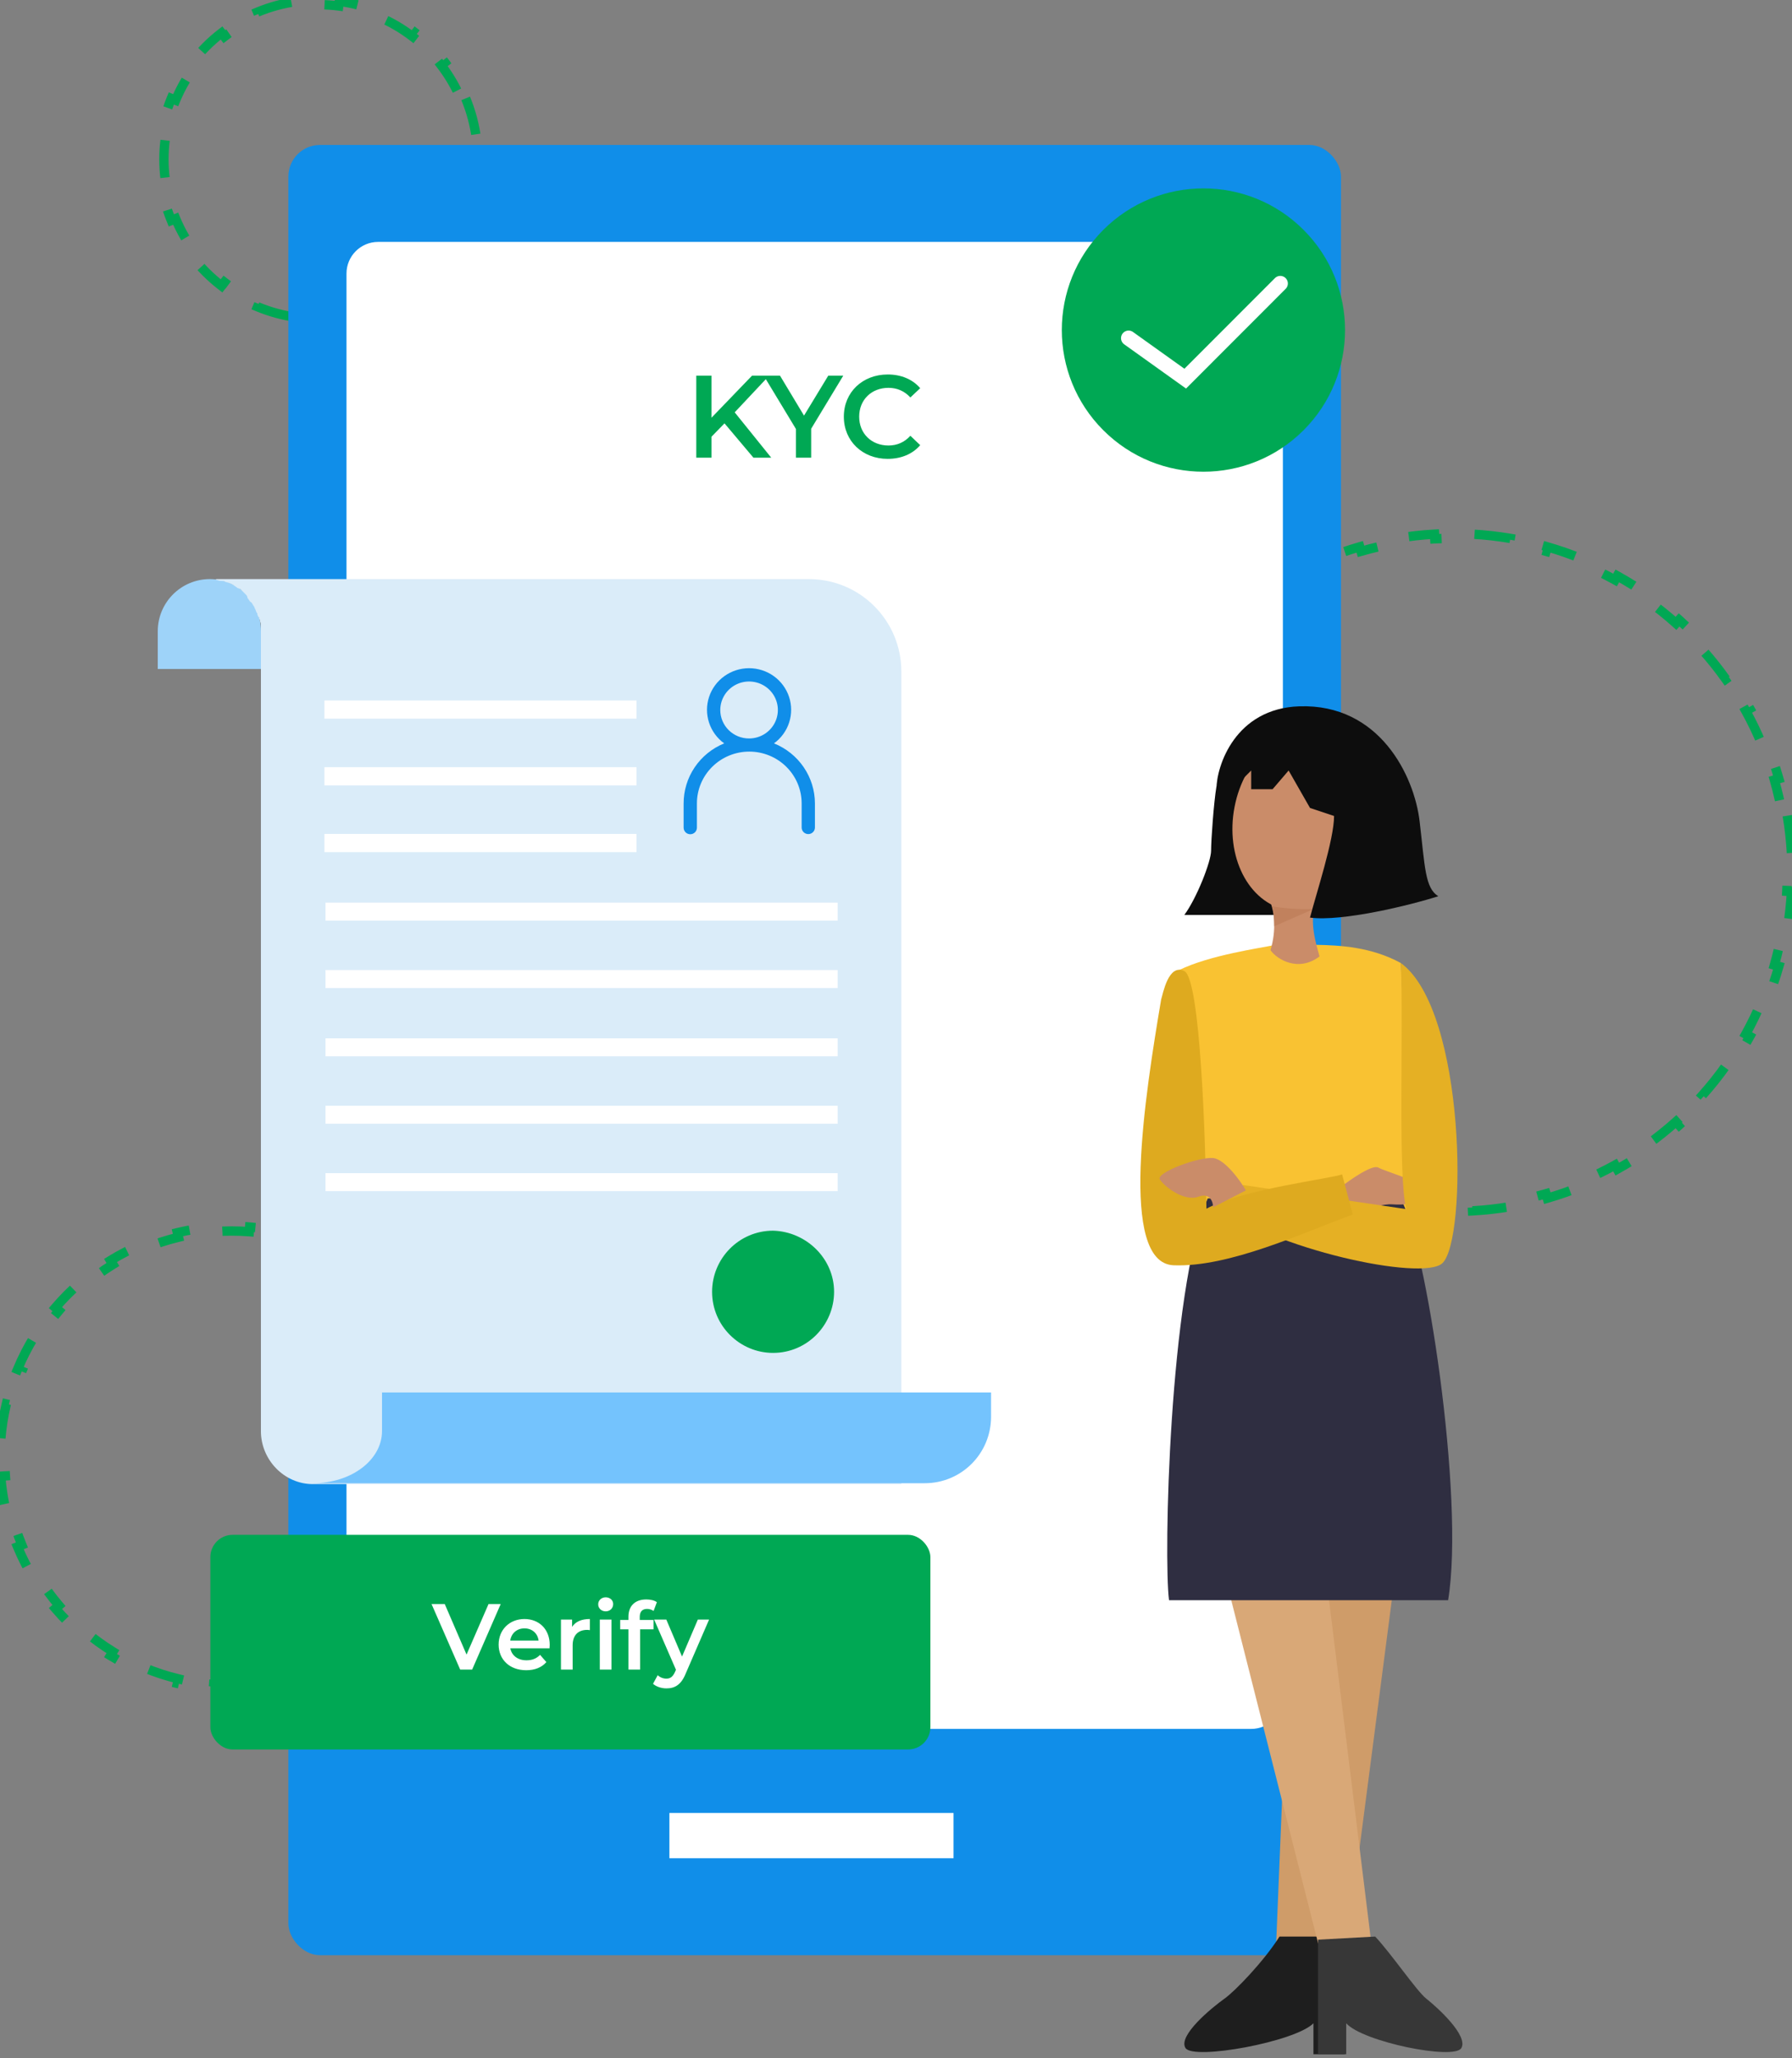 <svg width="473" height="543" viewBox="0 0 473 543" fill="none" xmlns="http://www.w3.org/2000/svg">
<rect x="0" y="0" width="473" height="543" fill="#808080" stroke="none"/>
<path d="M120.518 370.436C121.252 373.511 121.755 376.675 122.006 379.91L120.778 380.006C120.898 381.558 120.959 383.127 120.959 384.71C120.959 386.294 120.898 387.863 120.778 389.415L122.006 389.511C121.755 392.746 121.252 395.91 120.518 398.985L119.319 398.698C118.584 401.777 117.61 404.763 116.42 407.636L117.559 408.107C116.327 411.081 114.867 413.937 113.202 416.652L112.151 416.008C110.507 418.688 108.657 421.23 106.625 423.61L107.562 424.411C105.483 426.845 103.216 429.115 100.783 431.197L99.982 430.261C97.604 432.296 95.064 434.148 92.385 435.795L93.031 436.845C90.317 438.513 87.463 439.975 84.49 441.209L84.017 440.071C81.145 441.264 78.16 442.239 75.082 442.976L75.37 444.174C72.295 444.911 69.131 445.414 65.896 445.666L65.8 444.438C64.248 444.558 62.679 444.62 61.096 444.62C59.512 444.62 57.943 444.558 56.391 444.438L56.296 445.666C53.061 445.414 49.896 444.911 46.822 444.174L47.109 442.976C44.032 442.239 41.046 441.264 38.174 440.071L37.702 441.209C34.729 439.975 31.875 438.513 29.161 436.845L29.806 435.795C27.127 434.148 24.588 432.296 22.209 430.261L21.408 431.197C18.976 429.115 16.709 426.845 14.63 424.411L15.567 423.61C13.534 421.23 11.685 418.688 10.04 416.008L8.99 416.652C7.324 413.937 5.865 411.081 4.633 408.107L5.771 407.636C4.581 404.763 3.608 401.777 2.872 398.698L1.674 398.985C0.939 395.91 0.437 392.746 0.186 389.511L1.414 389.415C1.293 387.863 1.232 386.294 1.232 384.71C1.232 383.127 1.293 381.558 1.414 380.006L0.186 379.91C0.437 376.675 0.939 373.511 1.674 370.436L2.872 370.722C3.608 367.644 4.581 364.658 5.771 361.785L4.633 361.314C5.865 358.34 7.324 355.484 8.99 352.769L10.04 353.413C11.685 350.732 13.534 348.191 15.567 345.81L14.63 345.01C16.709 342.575 18.976 340.306 21.408 338.224L22.209 339.16C24.588 337.125 27.127 335.273 29.806 333.626L29.161 332.576C31.875 330.908 34.729 329.446 37.702 328.212L38.174 329.349C41.046 328.157 44.032 327.182 47.109 326.445L46.822 325.247C49.896 324.51 53.061 324.007 56.296 323.755L56.391 324.983C57.943 324.863 59.512 324.801 61.096 324.801C62.679 324.801 64.248 324.863 65.8 324.983L65.896 323.755C69.131 324.007 72.295 324.51 75.37 325.247L75.082 326.445C78.16 327.182 81.145 328.157 84.017 329.349L84.49 328.212C87.463 329.446 90.317 330.908 93.031 332.576L92.385 333.626C95.064 335.273 97.604 337.125 99.982 339.16L100.783 338.224C103.216 340.306 105.483 342.575 107.562 345.01L106.625 345.81C108.657 348.191 110.507 350.732 112.151 353.413L113.202 352.769C114.867 355.484 116.327 358.34 117.559 361.314L116.42 361.785C117.61 364.658 118.584 367.644 119.319 370.723L120.518 370.436Z" stroke="#00A854" stroke-width="2.464" stroke-dasharray="9.86 9.86"/>
<path d="M122.916 25.969C124.3 29.308 125.265 32.865 125.749 36.574L124.527 36.733C124.754 38.478 124.872 40.258 124.872 42.066C124.872 43.874 124.754 45.654 124.527 47.399L125.749 47.558C125.265 51.267 124.3 54.824 122.916 58.163L121.778 57.692C120.403 61.01 118.604 64.109 116.447 66.919L117.424 67.669C115.187 70.584 112.577 73.197 109.665 75.436L108.914 74.46C106.106 76.62 103.009 78.423 99.692 79.8L100.165 80.938C96.826 82.324 93.269 83.292 89.561 83.776L89.402 82.554C87.657 82.782 85.877 82.9 84.069 82.9C82.261 82.9 80.481 82.782 78.737 82.554L78.577 83.776C74.869 83.292 71.313 82.324 67.974 80.938L68.446 79.8C65.129 78.423 62.033 76.62 59.224 74.46L58.473 75.436C55.562 73.197 52.952 70.584 50.714 67.669L51.692 66.919C49.535 64.109 47.735 61.01 46.361 57.692L45.222 58.163C43.839 54.823 42.873 51.267 42.39 47.558L43.611 47.399C43.384 45.654 43.267 43.874 43.267 42.066C43.267 40.258 43.384 38.478 43.611 36.733L42.39 36.574C42.873 32.865 43.839 29.308 45.222 25.969L46.361 26.44C47.735 23.122 49.535 20.023 51.692 17.213L50.714 16.463C52.952 13.548 55.562 10.935 58.473 8.695L59.224 9.672C62.033 7.512 65.129 5.709 68.446 4.332L67.974 3.194C71.313 1.808 74.869 0.84 78.577 0.356L78.737 1.578C80.481 1.35 82.261 1.232 84.069 1.232C85.877 1.232 87.657 1.35 89.402 1.578L89.561 0.356C93.269 0.84 96.826 1.808 100.165 3.194L99.692 4.332C103.009 5.709 106.106 7.512 108.914 9.672L109.665 8.695C112.577 10.935 115.187 13.548 117.424 16.463L116.447 17.213C118.604 20.023 120.403 23.122 121.778 26.44L122.916 25.969Z" stroke="#00A854" stroke-width="2.464" stroke-dasharray="9.86 9.86"/>
<path d="M471.752 215.234C472.302 218.499 472.676 221.824 472.862 225.199L471.632 225.267C471.722 226.904 471.768 228.553 471.768 230.213C471.768 231.873 471.722 233.522 471.632 235.159L472.862 235.227C472.676 238.602 472.302 241.927 471.752 245.192L470.537 244.987C469.984 248.265 469.251 251.482 468.348 254.627L469.532 254.967C468.603 258.199 467.497 261.357 466.225 264.428L465.087 263.956C463.82 267.015 462.386 269.987 460.796 272.861L461.874 273.458C460.251 276.391 458.468 279.224 456.537 281.943L455.532 281.23C453.621 283.922 451.562 286.502 449.368 288.959L450.287 289.78C448.059 292.274 445.694 294.642 443.203 296.872L442.381 295.954C439.927 298.151 437.349 300.212 434.659 302.127L435.373 303.13C432.655 305.065 429.825 306.85 426.893 308.476L426.296 307.398C423.423 308.991 420.452 310.428 417.394 311.697L417.867 312.835C414.796 314.11 411.64 315.218 408.408 316.149L408.067 314.965C404.923 315.87 401.707 316.605 398.429 317.158L398.634 318.373C395.37 318.925 392.045 319.299 388.67 319.486L388.602 318.256C386.965 318.346 385.316 318.392 383.656 318.392C381.996 318.392 380.347 318.346 378.71 318.256L378.642 319.486C375.267 319.299 371.942 318.925 368.677 318.373L368.883 317.158C365.605 316.605 362.389 315.87 359.245 314.965L358.904 316.149C355.672 315.218 352.515 314.11 349.445 312.835L349.917 311.697C346.86 310.428 343.889 308.991 341.016 307.398L340.419 308.476C337.487 306.85 334.656 305.065 331.939 303.13L332.653 302.127C329.963 300.212 327.385 298.151 324.931 295.954L324.109 296.872C321.618 294.642 319.253 292.274 317.025 289.78L317.944 288.959C315.75 286.502 313.691 283.922 311.779 281.23L310.775 281.943C308.844 279.224 307.061 276.391 305.438 273.458L306.516 272.861C304.926 269.987 303.492 267.015 302.225 263.956L301.087 264.428C299.814 261.357 298.708 258.199 297.78 254.967L298.964 254.627C298.061 251.482 297.327 248.265 296.775 244.987L295.56 245.192C295.01 241.927 294.636 238.602 294.45 235.227L295.68 235.159C295.589 233.522 295.544 231.873 295.544 230.213C295.544 228.553 295.589 226.904 295.68 225.267L294.45 225.199C294.636 221.824 295.01 218.499 295.56 215.234L296.775 215.439C297.327 212.161 298.061 208.944 298.964 205.8L297.78 205.459C298.708 202.227 299.814 199.07 301.087 195.998L302.225 196.47C303.492 193.411 304.926 190.439 306.516 187.565L305.438 186.968C307.061 184.035 308.844 181.202 310.775 178.483L311.779 179.196C313.691 176.504 315.75 173.924 317.944 171.467L317.025 170.646C319.253 168.153 321.618 165.785 324.109 163.554L324.931 164.472C327.385 162.275 329.963 160.214 332.653 158.3L331.939 157.296C334.656 155.362 337.487 153.576 340.419 151.95L341.016 153.028C343.889 151.435 346.86 149.998 349.917 148.729L349.445 147.591C352.515 146.316 355.672 145.208 358.904 144.278L359.245 145.462C362.389 144.556 365.605 143.821 368.883 143.268L368.677 142.053C371.942 141.501 375.267 141.127 378.642 140.94L378.71 142.171C380.347 142.08 381.996 142.034 383.656 142.034C385.316 142.034 386.965 142.08 388.602 142.171L388.67 140.94C392.045 141.127 395.37 141.501 398.634 142.053L398.429 143.268C401.707 143.821 404.923 144.556 408.067 145.462L408.408 144.278C411.64 145.208 414.796 146.316 417.867 147.591L417.394 148.729C420.452 149.998 423.423 151.435 426.296 153.028L426.893 151.95C429.825 153.576 432.655 155.362 435.373 157.296L434.659 158.3C437.349 160.214 439.927 162.275 442.381 164.472L443.203 163.554C445.694 165.785 448.059 168.153 450.287 170.646L449.368 171.467C451.562 173.924 453.621 176.504 455.532 179.196L456.537 178.483C458.468 181.202 460.251 184.035 461.874 186.968L460.796 187.565C462.386 190.439 463.82 193.411 465.087 196.47L466.225 195.998C467.497 199.07 468.603 202.227 469.532 205.459L468.348 205.8C469.251 208.944 469.984 212.161 470.537 215.439L471.752 215.234Z" stroke="#00A854" stroke-width="2.464" stroke-dasharray="9.86 9.86"/>
<rect x="76.113" y="38.242" width="277.846" height="477.639" rx="8.351" fill="#108EE9"/>
<rect x="91.456" y="63.828" width="247.164" height="392.346" rx="8.351" fill="white"/>
<circle r="37.386" transform="matrix(-0.707 0.707 -0.707 -0.707 317.646 87.084)" fill="#00A854"/>
<path d="M297.894 89.221L312.842 99.906L337.933 74.796" stroke="white" stroke-width="4" stroke-linecap="round"/>
<rect x="176.687" y="478.351" width="75.001" height="11.941" fill="white"/>
<path d="M125.196 193.38V156.001L153.616 193.38H125.196Z" fill="#78BAEC"/>
<path d="M68.869 166.552V176.511H41.642V166.552C41.642 158.963 47.797 152.798 55.373 152.798C59.162 152.798 62.476 154.221 65.081 156.829C67.448 159.201 68.869 162.757 68.869 166.552Z" fill="#9ED3F9"/>
<path d="M237.913 177.222V391.586H82.6C75.024 391.586 68.868 385.183 68.868 377.595V166.552C68.868 166.077 68.868 165.603 68.868 165.129C68.868 164.654 68.868 164.417 68.631 163.943C68.631 163.706 68.631 163.469 68.394 163.232C68.394 162.995 68.394 162.757 68.158 162.757C68.158 162.52 67.921 162.283 67.921 162.046C67.921 161.809 67.921 161.809 67.684 161.572C67.684 161.335 67.448 161.098 67.448 160.86C67.211 160.623 67.211 160.149 66.974 159.912C66.737 159.675 66.737 159.438 66.5 159.201C66.5 158.963 66.264 158.963 66.027 158.726C65.79 158.489 65.553 158.015 65.317 157.778C65.317 157.304 65.08 157.066 64.843 156.829C64.606 156.592 64.37 156.355 64.133 156.118C63.896 155.881 63.659 155.644 63.423 155.407C63.186 155.407 62.949 155.169 62.712 155.169C62.476 154.932 62.002 154.695 61.765 154.458C61.055 153.984 60.345 153.747 59.398 153.509C59.161 153.272 58.688 153.272 58.214 153.272C57.74 153.272 57.504 153.035 57.03 153.035V152.798H213.527C227.022 152.798 237.913 163.706 237.913 177.222Z" fill="#DAECF9"/>
<path d="M204.29 196.141C206.177 194.771 207.578 192.848 208.294 190.644C209.01 188.44 209.003 186.069 208.274 183.869C207.545 181.669 206.132 179.754 204.237 178.395C202.342 177.037 200.06 176.305 197.72 176.305C195.379 176.305 193.098 177.037 191.202 178.395C189.307 179.754 187.894 181.669 187.165 183.869C186.436 186.069 186.429 188.44 187.145 190.644C187.861 192.848 189.262 194.771 191.15 196.141C187.973 197.438 185.259 199.64 183.353 202.468C181.447 205.295 180.434 208.619 180.445 212.018V218.381C180.445 218.841 180.63 219.282 180.958 219.607C181.287 219.932 181.733 220.115 182.198 220.115C182.663 220.115 183.109 219.932 183.437 219.607C183.766 219.282 183.951 218.841 183.951 218.381V211.978C183.951 208.353 185.407 204.877 187.999 202.314C190.591 199.751 194.107 198.311 197.773 198.311C201.439 198.311 204.955 199.751 207.547 202.314C210.139 204.877 211.595 208.353 211.595 211.978V218.342C211.595 218.801 211.78 219.242 212.109 219.567C212.438 219.892 212.883 220.075 213.348 220.075C213.813 220.075 214.259 219.892 214.588 219.567C214.917 219.242 215.101 218.801 215.101 218.342V211.978C215.095 208.574 214.063 205.25 212.138 202.429C210.212 199.608 207.48 197.419 204.29 196.141ZM190.119 187.329C190.119 185.843 190.565 184.39 191.4 183.154C192.235 181.918 193.422 180.955 194.811 180.386C196.2 179.817 197.728 179.669 199.202 179.959C200.677 180.248 202.031 180.964 203.094 182.015C204.157 183.066 204.881 184.405 205.174 185.863C205.467 187.321 205.317 188.832 204.741 190.205C204.166 191.578 203.192 192.752 201.942 193.578C200.692 194.403 199.223 194.844 197.72 194.844C196.721 194.846 195.732 194.653 194.809 194.276C193.886 193.899 193.047 193.345 192.341 192.647C191.635 191.949 191.076 191.12 190.694 190.207C190.313 189.295 190.117 188.317 190.119 187.329Z" fill="#108EE9"/>
<path d="M261.591 367.636V373.802C261.591 383.524 253.778 391.349 244.071 391.349H82.603C92.783 391.349 100.833 385.184 100.833 377.596V367.399H261.591V367.636Z" fill="#74C3FD"/>
<path d="M168.013 184.816H85.632V189.619H168.013V184.816Z" fill="white"/>
<path d="M168.014 202.425H85.633V207.228H168.014V202.425Z" fill="white"/>
<path d="M168.014 220.034H85.633V224.837H168.014V220.034Z" fill="white"/>
<path d="M221.102 238.163H85.914V242.906H221.102V238.163Z" fill="white"/>
<path d="M221.102 255.947H85.914V260.69H221.102V255.947Z" fill="white"/>
<path d="M221.102 273.968H85.914V278.711H221.102V273.968Z" fill="white"/>
<path d="M221.102 291.755H85.914V296.498H221.102V291.755Z" fill="white"/>
<path d="M221.102 309.539H85.914V314.282H221.102V309.539Z" fill="white"/>
<path d="M220.156 340.839C220.156 349.613 213.053 356.964 204.057 356.964C195.296 356.964 187.957 349.85 187.957 340.839C187.957 332.066 195.06 324.715 204.057 324.715C212.817 324.952 220.156 332.066 220.156 340.839Z" fill="#00A854"/>
<rect x="55.522" y="404.968" width="190.054" height="56.631" rx="5.881" fill="#00A854"/>
<path d="M128.95 423.227L123.145 436.565L117.391 423.227H113.908L121.466 440.516H124.627L132.16 423.227H128.95ZM145.098 433.996C145.098 429.871 142.283 427.179 138.43 427.179C134.503 427.179 131.613 429.995 131.613 433.922C131.613 437.849 134.478 440.689 138.899 440.689C141.171 440.689 143.024 439.948 144.209 438.54L142.554 436.639C141.616 437.602 140.455 438.071 138.973 438.071C136.676 438.071 135.071 436.836 134.7 434.91H145.049C145.074 434.613 145.098 434.243 145.098 433.996ZM138.43 429.649C140.455 429.649 141.912 430.958 142.159 432.86H134.675C134.972 430.933 136.429 429.649 138.43 429.649ZM151.003 429.254V427.327H148.064V440.516H151.151V434.119C151.151 431.427 152.633 430.044 154.98 430.044C155.202 430.044 155.424 430.069 155.696 430.118V427.179C153.498 427.179 151.892 427.871 151.003 429.254ZM159.871 425.154C161.032 425.154 161.847 424.314 161.847 423.227C161.847 422.215 161.007 421.449 159.871 421.449C158.735 421.449 157.895 422.264 157.895 423.301C157.895 424.339 158.735 425.154 159.871 425.154ZM158.315 440.516H161.402V427.327H158.315V440.516ZM170.814 424.512C171.456 424.512 172.049 424.734 172.518 425.055L173.383 422.733C172.691 422.239 171.654 422.017 170.592 422.017C167.529 422.017 165.874 423.82 165.874 426.586V427.426H163.701V429.896H165.874V440.516H168.962V429.896H172.493V427.426H168.863V426.636C168.863 425.228 169.53 424.512 170.814 424.512ZM184.198 427.327L180.024 437.083L175.875 427.327H172.664L178.419 440.566L178.197 441.084C177.604 442.393 176.962 442.912 175.875 442.912C175.035 442.912 174.195 442.566 173.603 441.998L172.368 444.271C173.207 445.036 174.591 445.481 175.9 445.481C178.098 445.481 179.777 444.567 180.988 441.578L187.162 427.327H184.198Z" fill="white"/>
<path d="M198.872 120.762H203.572L193.925 108.795L203.016 99.117H198.501L187.802 110.218V99.117H183.783V120.762H187.802V115.227L191.235 111.702L198.872 120.762ZM222.58 99.117H218.622L212.222 109.661L205.883 99.117H201.585L210.088 113.186V120.762H214.108V113.124L222.58 99.117ZM234.295 121.071C237.851 121.071 240.882 119.803 242.891 117.453L240.294 114.979C238.717 116.711 236.769 117.546 234.512 117.546C230.028 117.546 226.781 114.392 226.781 109.939C226.781 105.486 230.028 102.332 234.512 102.332C236.769 102.332 238.717 103.167 240.294 104.868L242.891 102.425C240.882 100.075 237.851 98.807 234.326 98.807C227.678 98.807 222.731 103.477 222.731 109.939C222.731 116.402 227.678 121.071 234.295 121.071Z" fill="#00A854"/>
<path d="M319.668 224.468C319.668 221.645 320.374 211.766 321.08 207.532L330.959 201.887L337.31 241.404H312.612C315.905 236.934 319.668 227.29 319.668 224.468Z" fill="#0D0D0D"/>
<path d="M336.725 249.29C332.787 250.134 319.288 251.985 311.2 255.97L314.924 345.636L373.998 348.097L369.77 254.106C362.008 249.872 353.838 249.407 347.274 249.29C345.399 248.938 340.663 248.446 336.725 249.29Z" fill="#F9C232"/>
<path d="M355.642 512.284L370.507 398.059H341.56L336.866 512.284H355.642Z" fill="#CF9C69"/>
<path d="M323.254 527.306C326.01 525.345 333.59 517.501 337.724 510.965H354.262L354.951 542.014H346.682V533.843C341.859 538.745 314.985 543.648 312.918 540.379C310.85 537.111 319.808 529.757 323.254 527.306Z" fill="#1E1E1E"/>
<path d="M349.384 518.542L318.872 398.059H347.82L362.684 518.542H349.384Z" fill="#D9A877"/>
<path d="M308.563 422.215C307.125 411.194 308.562 341.607 318.77 316.203H369.679C376.268 327.583 386.705 395.237 382.232 422.215H308.563Z" fill="#2F2E41"/>
<path d="M376.422 527.306C373.941 525.345 367.112 515.322 362.978 510.965L347.895 511.782V542.014H355.337V533.843C359.678 538.745 383.864 543.648 385.725 540.379C387.585 537.111 379.523 529.757 376.422 527.306Z" fill="#373737"/>
<path d="M363.805 308.062C362.258 307.184 356.506 311.167 353.824 313.267L352.128 321.893C355.924 322.639 361.975 317.378 367.631 317.773C373.287 318.168 376.867 316.363 376.239 314.089C375.61 311.815 365.74 309.159 363.805 308.062Z" fill="#CA8C69"/>
<ellipse cx="344.205" cy="216.454" rx="18.683" ry="24.072" transform="rotate(10.937 344.205 216.454)" fill="#CA8C69"/>
<path d="M335.35 250.697C336.943 245.389 336.346 240.745 335.35 238.092C337.341 238.755 343.864 239.529 347.292 238.755C345.434 243.001 347.513 249.48 348.287 252.355C342.714 256.601 337.009 253.129 335.35 250.697Z" fill="#CA8C69"/>
<path d="M346.96 239.75C344.97 240.082 338.778 239.75 335.682 239.087C336.213 239.618 336.345 243.067 336.345 244.394L346.96 239.75Z" fill="#C1815D"/>
<path d="M371.18 319.026C368.93 310.024 370.475 273.158 369.769 254.105C386.999 266.764 387.36 327.351 380.679 333.329C375.334 338.111 335.898 329.611 320.373 317.614L328.135 312.675L371.18 319.026Z" fill="#E5B024"/>
<path d="M312.611 256.222C308.378 254.106 306.954 262.299 306.485 263.705C302.265 288.788 295.161 333.282 309.789 333.845C324.416 334.407 343.661 325.377 357.068 320.437L354.245 309.851C351.432 310.976 328.051 313.754 318.44 318.911C318.206 301.33 316.882 258.357 312.611 256.222Z" fill="#DEAA1F"/>
<path d="M320.198 305.55C323.293 305.831 327.552 311.741 328.841 314.085L320.198 318.56C320.198 317.154 319.425 314.622 316.33 315.747C312.462 317.154 307.188 312.934 306.133 311.176C305.078 309.418 316.33 305.198 320.198 305.55Z" fill="#CA8C69"/>
<path d="M342.955 186.362C326.019 186.927 321.08 202.122 321.08 208.238H325.313L330.253 203.298V208.238H335.898L340.132 203.298L345.778 213.177L352.128 215.294C352.128 221.504 347.424 235.758 345.778 242.109C354.245 243.238 372.357 238.816 379.649 236.464C376.121 234.347 376.121 228.702 374.709 216.705C373.298 204.709 364.125 185.657 342.955 186.362Z" fill="#0D0D0D"/>
</svg>
